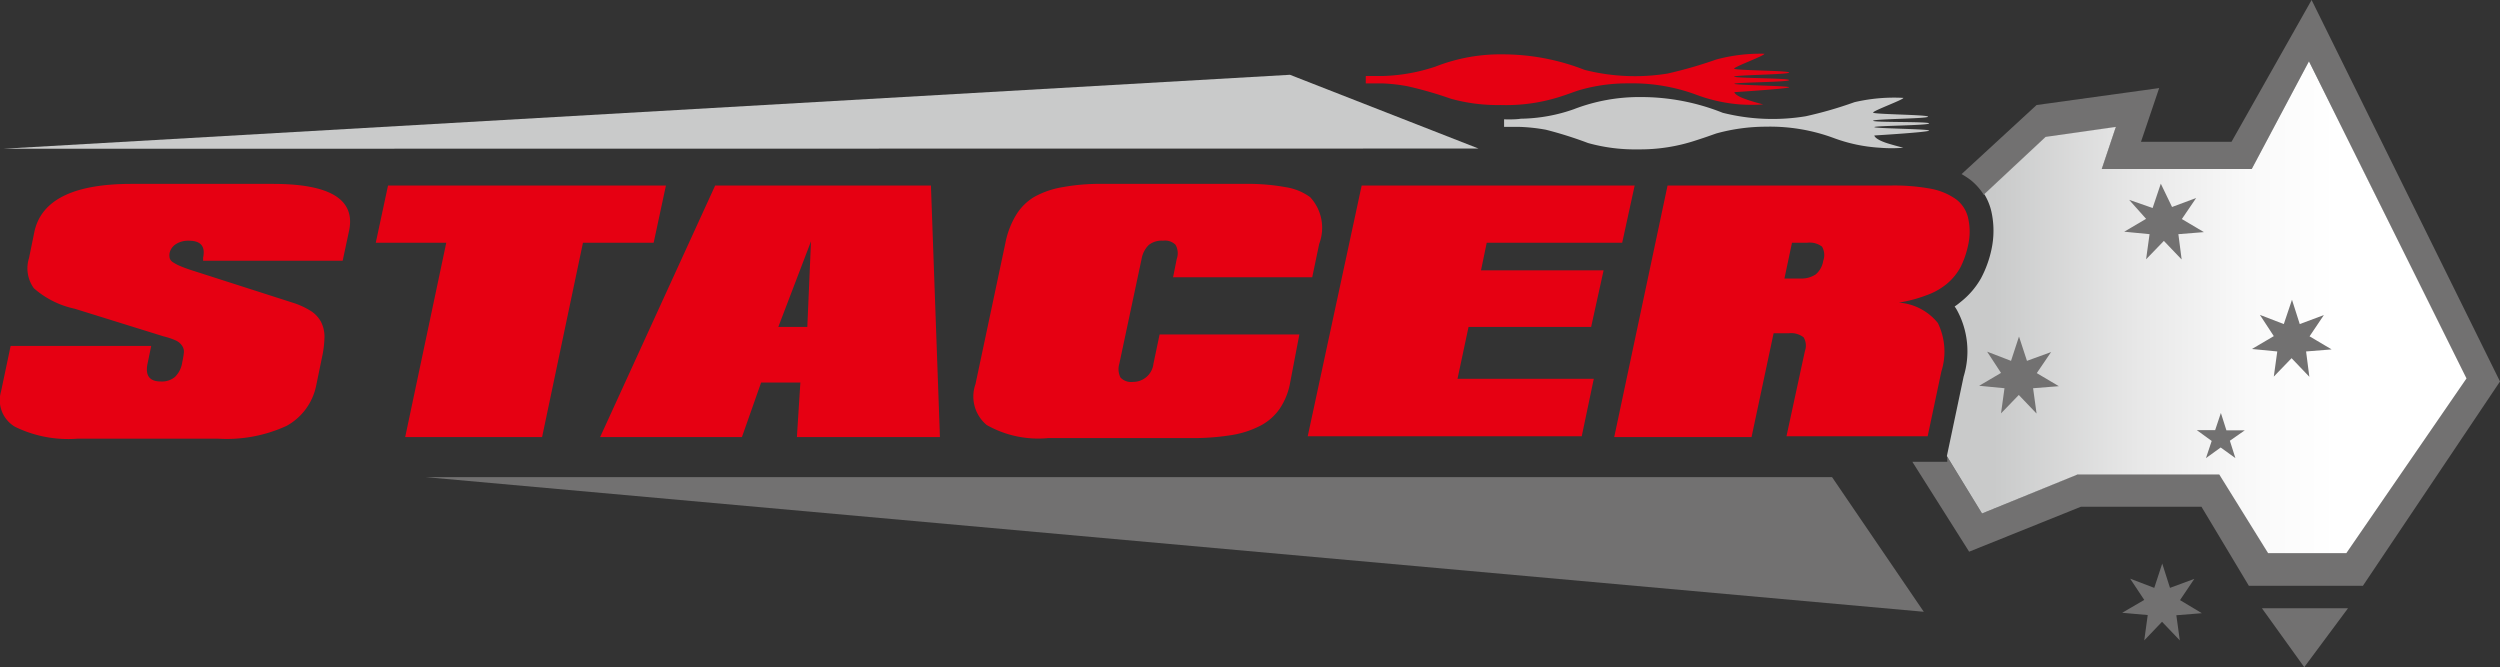 <svg xmlns="http://www.w3.org/2000/svg" viewBox="0 0 122.35 32.65"><rect x="0" y="0" width="122.35" height="32.65" fill="#333333" stroke="none"/><defs><linearGradient id="linear-gradient" x1="95.3" y1="15.05" x2="120.69" y2="15.05" gradientUnits="userSpaceOnUse"><stop offset=".09" stop-color="#c9caca"/><stop offset=".36" stop-color="#e7e7e7"/><stop offset=".58" stop-color="#f9f9f9"/><stop offset=".75" stop-color="#fff"/></linearGradient><style>.cls-1{fill:#727171}.cls-3{fill:#c9caca}.cls-4{fill:#e60012}</style></defs><g id="レイヤー_2" data-name="レイヤー 2"><g id="文字"><path class="cls-1" d="M113.13 0l-3.92 6.94h-4.43l.89-2.63-6 .83L96 8.52a4.55 4.55 0 01.43.28 2.9 2.9 0 01.66.74l3-2.8 3.44-.49-.69 2.06h7.34L113 3l7.66 15.48-5.88 8.55H111l-2.33-3.85h-6.93L97 25.13l-1.7-2.77v.24h-1.71l2.78 4.4 5.47-2.2h5.9l2.32 3.87h5.58l6.71-10z"/><path d="M113 3l-2.8 5.27h-7.34l.69-2.06-3.44.49-3 2.8a2.83 2.83 0 01.35.86 4.34 4.34 0 010 1.86 5.36 5.36 0 01-.51 1.4 3.94 3.94 0 01-1 1.16 3.15 3.15 0 01-.29.22 1.63 1.63 0 01.11.17 4.21 4.21 0 01.33 3.26l-.82 3.89L97 25.13l4.68-1.91h6.93l2.39 3.85h3.83l5.88-8.55z" fill="url(#linear-gradient)"/><path class="cls-1" d="M20.82 23.35l73.33 6.59-4.49-6.59H20.82z"/><path class="cls-3" d="M.14 7.28l62.99-3.62 9.23 3.61-72.22.01z"/><path class="cls-4" d="M66.84 3.72v.36h.77a8.49 8.49 0 011.27.14 19 19 0 012.12.61 8.53 8.53 0 002.45.31 8.65 8.65 0 002.85-.39c.53-.17.71-.25 1-.34a8.38 8.38 0 012.4-.33 9 9 0 013.3.55 7.77 7.77 0 002.15.48 8.21 8.21 0 001.14 0s-.47-.12-.81-.24c-.6-.2-.6-.36-.6-.36s2.68-.17 2.68-.24-2.69-.1-2.68-.17 2.68-.08 2.68-.18-2.69-.09-2.69-.17 2.69-.1 2.69-.2-2.68-.1-2.69-.19 1.51-.64 1.48-.73a8.32 8.32 0 00-2.35.28 21.37 21.37 0 01-2.39.69 10 10 0 01-4.06-.18 11 11 0 00-4-.76 8.7 8.7 0 00-3.3.6 8.86 8.86 0 01-2.58.46z"/><path class="cls-3" d="M73.61 5.84v.37h.77a8.76 8.76 0 011.28.14 19.43 19.43 0 012.06.65 8.53 8.53 0 002.45.31A8.65 8.65 0 0083 6.87c.53-.17.71-.24 1-.34a9.16 9.16 0 012.41-.33 9 9 0 013.32.55 7.77 7.77 0 002.27.48 6.93 6.93 0 001.15 0s-.48-.12-.82-.23c-.6-.2-.6-.37-.6-.37s2.68-.16 2.68-.24-2.69-.1-2.68-.17 2.68-.08 2.68-.18-2.74-.04-2.74-.13 2.69-.1 2.69-.2-2.68-.11-2.69-.2 1.51-.64 1.48-.72a8.54 8.54 0 00-2.39.21 19.44 19.44 0 01-2.39.69 10 10 0 01-4.06-.17 10.77 10.77 0 00-4-.77 8.9 8.9 0 00-3.3.6 8.12 8.12 0 01-2.58.46c-.29.05-.82.03-.82.03z"/><path class="cls-1" d="M110.7 29.77h4.21l-2.14 2.88-2.07-2.88zm-4.5-1l1.19-.44-.7 1.04 1.07.64-1.25.1.17 1.23-.87-.91-.87.91.17-1.24-1.25-.11 1.08-.63-.69-1.04 1.18.45.39-1.19.38 1.19zm6.35-12.91l1.18-.44-.7 1.04 1.08.64-1.25.1.16 1.24-.87-.91-.87.9.17-1.23-1.24-.12 1.07-.63-.68-1.04 1.17.45.4-1.19.38 1.19zm-3.86 4.35l-.28.84h-.9l.73.53-.28.84.72-.52.72.52-.27-.85.73-.51h-.9l-.27-.85zm-9.49-2.55l1.18-.43-.7 1.03 1.08.64-1.26.1.17 1.24-.87-.91-.87.9.17-1.23-1.24-.12 1.07-.63-.68-1.04 1.17.45.39-1.19.39 1.19zm7.1-7.53l1.18-.44-.7 1.03 1.08.64-1.25.1.16 1.24-.87-.91-.87.9.17-1.23-1.24-.12 1.07-.63-.83-.93 1.15.4.4-1.19.55 1.14z"/><path class="cls-4" d="M.74 20.89a1.51 1.51 0 01-.69-1.73l.47-2.23H7.4l-.18.87c-.12.58.1.87.65.87a1 1 0 00.69-.22 1.25 1.25 0 00.36-.73 3.7 3.7 0 00.08-.48.5.5 0 00-.09-.32.73.73 0 00-.29-.25 3.52 3.52 0 00-.62-.21l-4.34-1.35a4.43 4.43 0 01-2-1 1.66 1.66 0 01-.24-1.48l.27-1.32Q2.22 9 6.43 9h6.93q4.22 0 3.72 2.31l-.31 1.45H9.94v-.15c.12-.56-.12-.83-.7-.83a1.12 1.12 0 00-.62.16.7.7 0 00-.32.44.69.69 0 000 .24.36.36 0 00.13.19 2 2 0 00.34.19c.14.06.34.14.59.22l5.08 1.63a3.89 3.89 0 01.79.38 1.48 1.48 0 01.48.52 1.61 1.61 0 01.17.73 5.07 5.07 0 01-.12 1l-.28 1.36a2.91 2.91 0 01-1.45 2 7 7 0 01-3.33.63H3.78a5.93 5.93 0 01-3.04-.58zm21.1-9.01h-3.45l.6-2.8h13.6l-.6 2.8h-3.46l-2 9.51h-6.7zM35 9.08h10.56L46 21.39h-7l.17-2.67h-1.92l-.94 2.67h-6.94zM39.51 16l.18-4.19-1.6 4.19zm23.61 2.83a3.31 3.31 0 01-.49 1.17 2.62 2.62 0 01-.92.82 4.64 4.64 0 01-1.42.47 11.78 11.78 0 01-2 .15h-7a5.1 5.1 0 01-3-.64 1.81 1.81 0 01-.55-2l1.46-6.89a4.19 4.19 0 01.51-1.36 2.61 2.61 0 01.9-.91A4.31 4.31 0 0152 9.16 10 10 0 0153.92 9h7a10.23 10.23 0 012 .16 2.75 2.75 0 011.2.49 2.21 2.21 0 01.44 2.29l-.34 1.63h-6.81l.18-.9a.83.83 0 00-.06-.69.72.72 0 00-.61-.2 1 1 0 00-.7.21 1.25 1.25 0 00-.35.68l-1.09 5.13a.9.9 0 00.06.68.72.72 0 00.61.21 1 1 0 001-.89l.3-1.43h6.84zm3.52-9.75H80l-.61 2.8h-6.63l-.28 1.35h6L77.87 16h-6l-.54 2.54H78l-.59 2.81H64zm21.69 8.11a.8.8 0 00-.06-.68 1 1 0 00-.73-.2h-.74l-1.08 5.08H79l2.61-12.31h10.9a9.86 9.86 0 012 .16 3.12 3.12 0 011.23.52 1.59 1.59 0 01.58.91 3 3 0 010 1.33 4.35 4.35 0 01-.38 1.09 2.82 2.82 0 01-.66.8 3.28 3.28 0 01-1 .56 6.91 6.91 0 01-1.35.36 2.7 2.7 0 011.91 1 3.2 3.2 0 01.17 2.37l-.67 3.17h-6.91zm-1-3.56h.75a1.28 1.28 0 00.78-.2 1.09 1.09 0 00.37-.67.82.82 0 00-.06-.69 1 1 0 00-.73-.19h-.74z"/></g></g></svg>